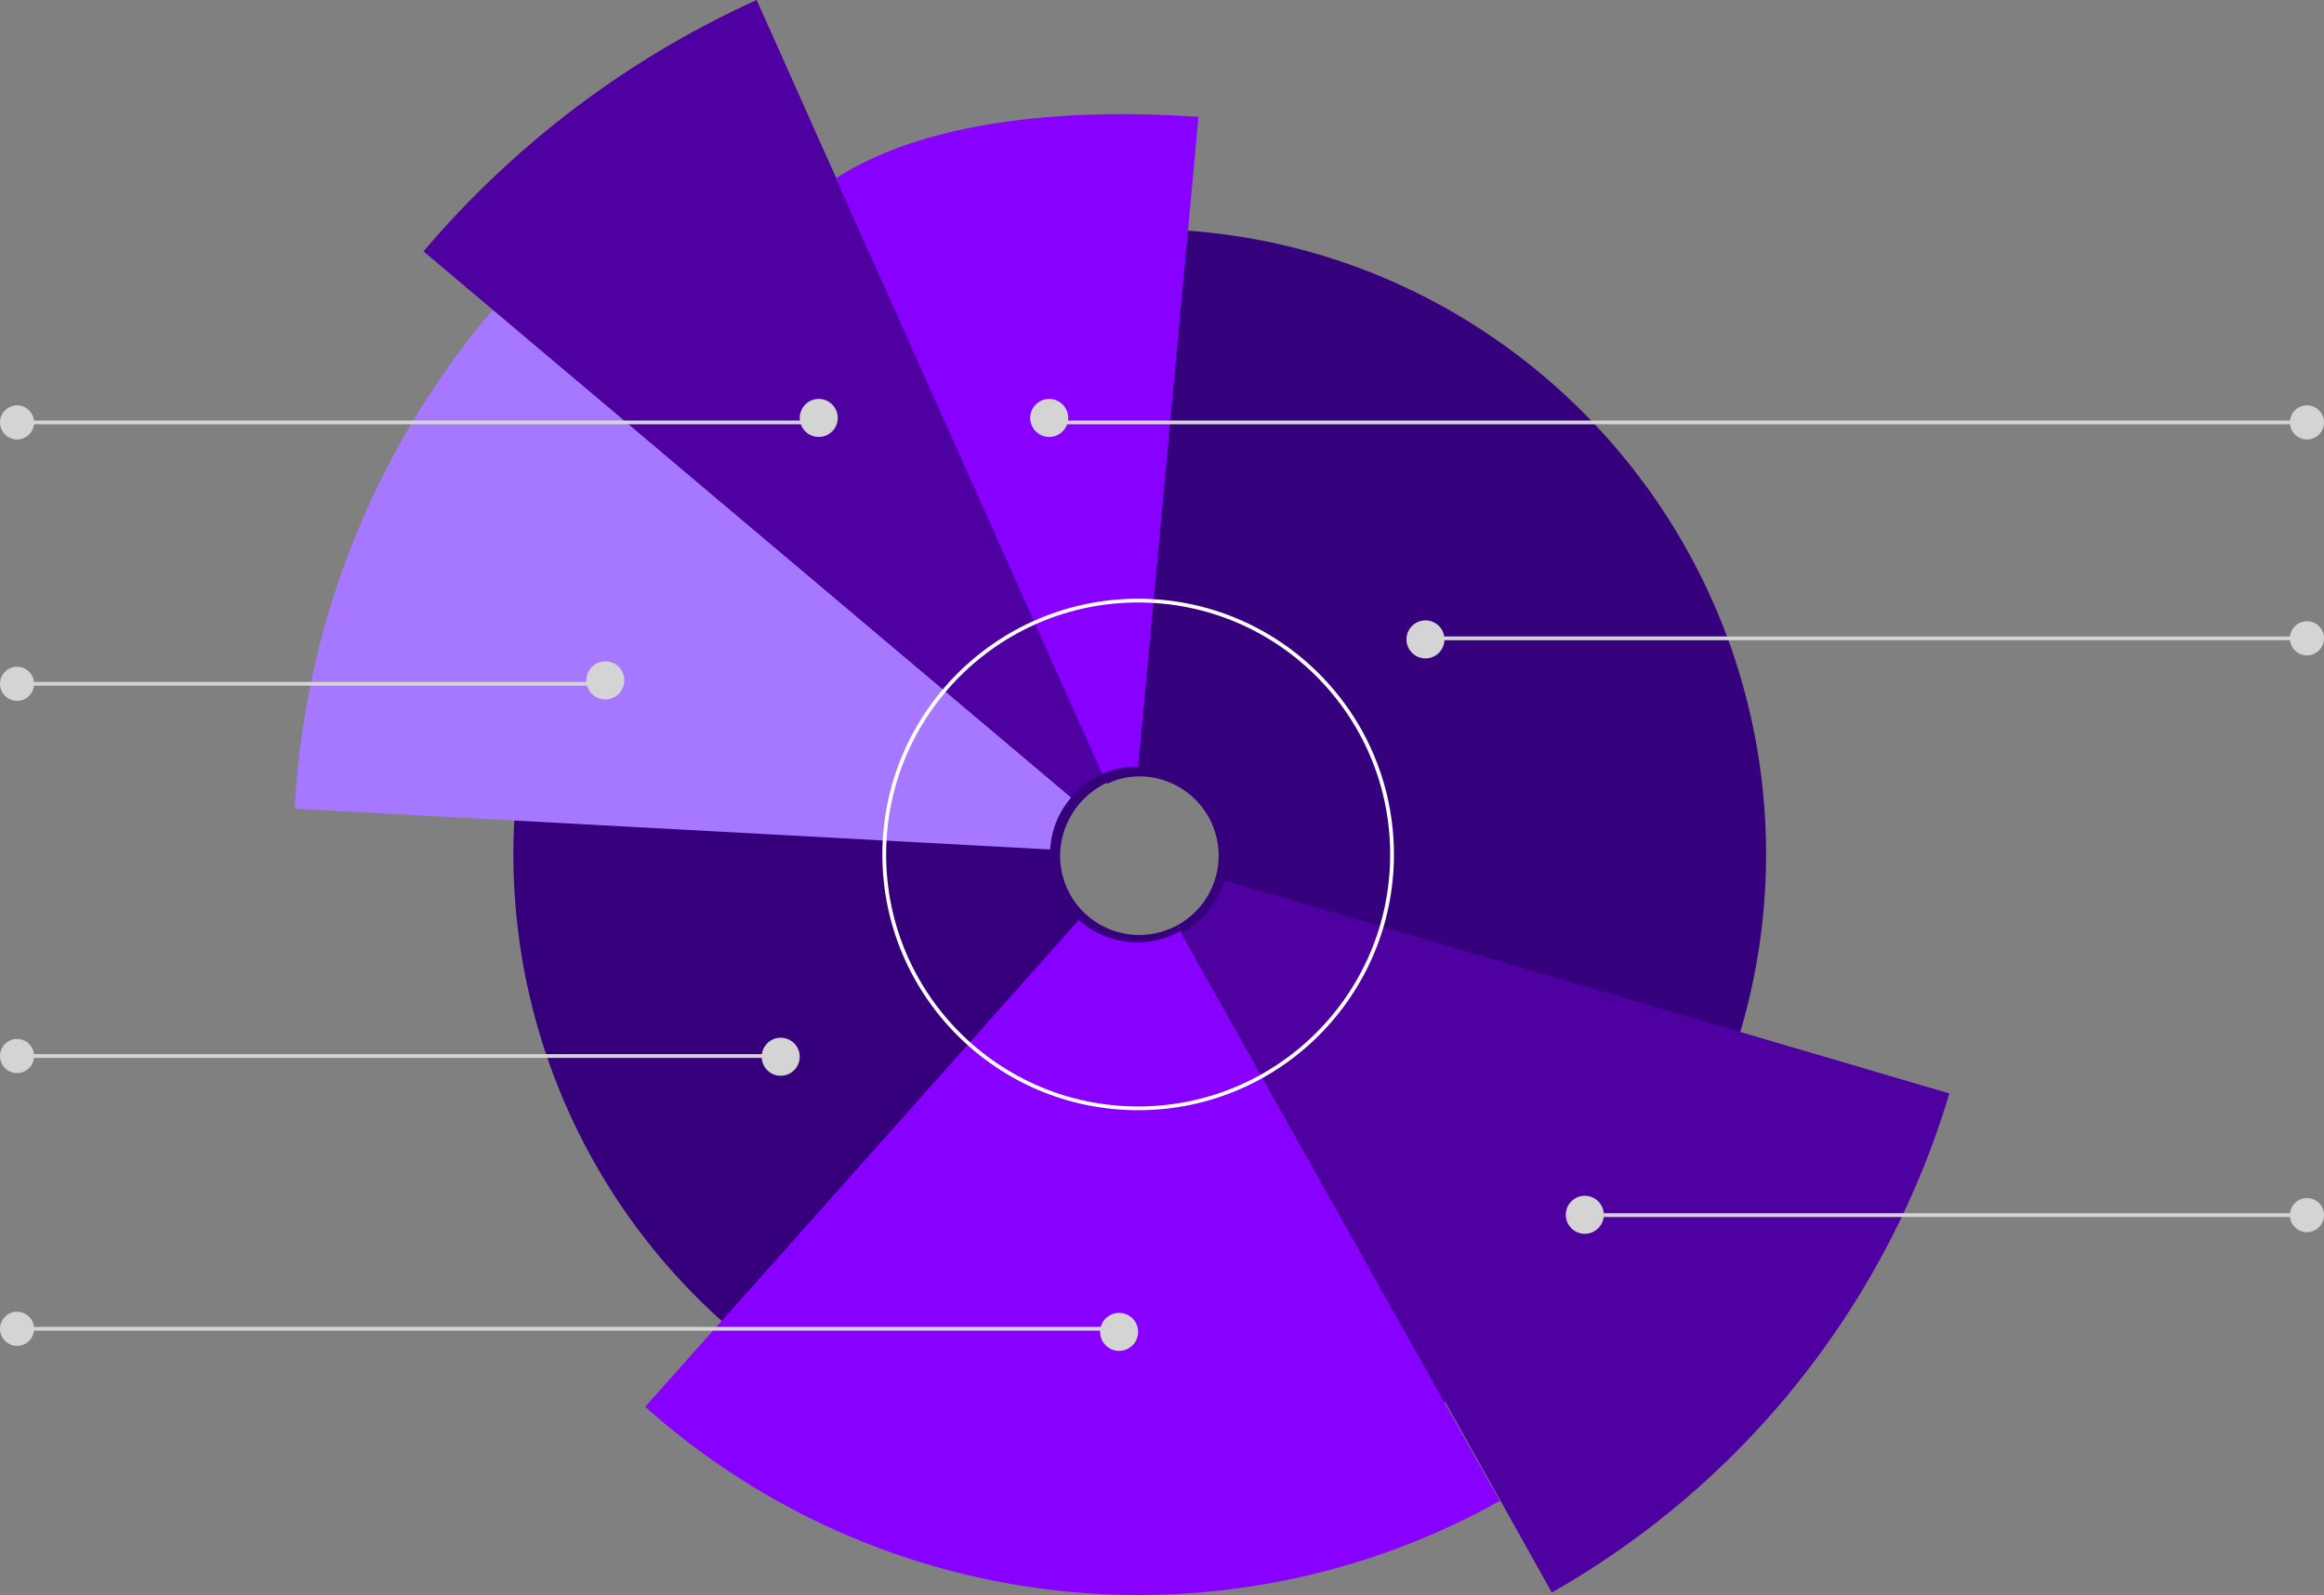 <svg xmlns="http://www.w3.org/2000/svg" viewBox="0 0 309.527 212.459">
  <rect x="0" y="0" width="309.527" height="212.459" fill="#808080" stroke="none"/>
  <defs>
    <style>
      .cls-1, .cls-2 {
        fill: #36007c;
      }

      .cls-2 {
        opacity: 0.995;
      }

      .cls-3 {
        fill: #4e00a0;
      }

      .cls-4 {
        fill: #80f;
      }

      .cls-5 {
        fill: #a678ff;
      }

      .cls-6, .cls-7 {
        fill: none;
        stroke-width: 0.5px;
      }

      .cls-6 {
        stroke: #fff;
        stroke-miterlimit: 10;
      }

      .cls-7 {
        stroke: #d4d4d4;
      }

      .cls-8 {
        fill: #d4d4d4;
      }
    </style>
  </defs>
  <g id="Group_2049" data-name="Group 2049" transform="translate(2456.739 -2114.308)">
    <path id="Path_2211" data-name="Path 2211" class="cls-1" d="M547.881,188.511a10.715,10.715,0,0,1-5.114,1.32,10.524,10.524,0,0,1-10.557-10.557,10.808,10.808,0,0,1,6.268-9.732L508.786,102.9a83.477,83.477,0,1,0,74.724,149.118Z" transform="translate(-2847.753 2049.015)"/>
    <path id="Path_2212" data-name="Path 2212" class="cls-2" d="M606.748,181.9a83.729,83.729,0,0,1-42.723,72.91L528.394,191.3a10.558,10.558,0,0,0-5.114-19.794,9.623,9.623,0,0,0-4.289.99L489.3,105.858A83.875,83.875,0,0,1,523.446,98.6C569.3,98.435,606.748,135.88,606.748,181.9Z" transform="translate(-2828.268 2046.222)"/>
    <path id="Path_2216" data-name="Path 2216" class="cls-3" d="M615.507,179.572a114.058,114.058,0,0,1-52.95,66.476L513.4,158.128a12.365,12.365,0,0,0,5.608-6.928Z" transform="translate(-2812.614 2080.387)"/>
    <path id="Path_2217" data-name="Path 2217" class="cls-4" d="M583.819,231.763A98.615,98.615,0,0,1,470,219.227L527.734,154.4a11.919,11.919,0,0,0,7.753,2.969,11.576,11.576,0,0,0,5.773-1.485Z" transform="translate(-2840.804 2082.467)"/>
    <path id="Path_2218" data-name="Path 2218" class="cls-5" d="M545.126,170.092a11.359,11.359,0,0,0-2.8,6.928L441.7,171.576A111.88,111.88,0,0,1,468.093,105.1Z" transform="translate(-2859.186 2050.444)"/>
    <path id="Path_2219" data-name="Path 2219" class="cls-3" d="M542.495,183.2a11,11,0,0,0-4.124,3.134L452.1,113.586A126.923,126.923,0,0,1,496.473,80.1Z" transform="translate(-2852.432 2034.208)"/>
    <path id="Path_2220" data-name="Path 2220" class="cls-4" d="M533.682,89.643c.06-.255-8.033,86.578-8.033,86.578a11.832,11.832,0,0,0-4.784.99L485.4,97.868C503.254,86.35,533.622,89.9,533.682,89.643Z" transform="translate(-2830.802 2040.191)"/>
    <ellipse id="Ellipse_170" data-name="Ellipse 170" class="cls-6" cx="33.816" cy="33.816" rx="33.816" ry="33.816" transform="translate(-2338.968 2194.31)"/>
    <line id="Line_557" data-name="Line 557" class="cls-7" x2="118.46" transform="translate(-2266.429 2199.337)"/>
    <ellipse id="Ellipse_614" data-name="Ellipse 614" class="cls-8" cx="2.533" cy="2.533" rx="2.533" ry="2.533" transform="translate(-2269.417 2196.943)"/>
    <ellipse id="Ellipse_615" data-name="Ellipse 615" class="cls-8" cx="2.271" cy="2.271" rx="2.271" ry="2.271" transform="translate(-2151.753 2197.066)"/>
    <line id="Line_558" data-name="Line 558" class="cls-7" x2="98.277" transform="translate(-2246.246 2276.167)"/>
    <ellipse id="Ellipse_616" data-name="Ellipse 616" class="cls-8" cx="2.533" cy="2.533" rx="2.533" ry="2.533" transform="translate(-2248.197 2273.589)"/>
    <ellipse id="Ellipse_617" data-name="Ellipse 617" class="cls-8" cx="2.271" cy="2.271" rx="2.271" ry="2.271" transform="translate(-2151.753 2273.896)"/>
    <line id="Line_559" data-name="Line 559" class="cls-7" x2="169.184" transform="translate(-2317.153 2170.574)"/>
    <ellipse id="Ellipse_618" data-name="Ellipse 618" class="cls-8" cx="2.533" cy="2.533" rx="2.533" ry="2.533" transform="translate(-2319.531 2167.445)"/>
    <ellipse id="Ellipse_619" data-name="Ellipse 619" class="cls-8" cx="2.271" cy="2.271" rx="2.271" ry="2.271" transform="translate(-2151.753 2168.303)"/>
    <line id="Line_560" data-name="Line 560" class="cls-7" x2="106.672" transform="translate(-2454.468 2170.574)"/>
    <ellipse id="Ellipse_620" data-name="Ellipse 620" class="cls-8" cx="2.271" cy="2.271" rx="2.271" ry="2.271" transform="translate(-2456.739 2168.303)"/>
    <ellipse id="Ellipse_621" data-name="Ellipse 621" class="cls-8" cx="2.533" cy="2.533" rx="2.533" ry="2.533" transform="translate(-2350.226 2167.445)"/>
    <line id="Line_561" data-name="Line 561" class="cls-7" x2="78.87" transform="translate(-2454.468 2205.392)"/>
    <ellipse id="Ellipse_622" data-name="Ellipse 622" class="cls-8" cx="2.271" cy="2.271" rx="2.271" ry="2.271" transform="translate(-2456.739 2203.122)"/>
    <ellipse id="Ellipse_623" data-name="Ellipse 623" class="cls-8" cx="2.533" cy="2.533" rx="2.533" ry="2.533" transform="translate(-2378.652 2202.404)"/>
    <line id="Line_562" data-name="Line 562" class="cls-7" x2="102.131" transform="translate(-2454.468 2254.973)"/>
    <ellipse id="Ellipse_624" data-name="Ellipse 624" class="cls-8" cx="2.271" cy="2.271" rx="2.271" ry="2.271" transform="translate(-2456.739 2252.702)"/>
    <ellipse id="Ellipse_625" data-name="Ellipse 625" class="cls-8" cx="2.533" cy="2.533" rx="2.533" ry="2.533" transform="translate(-2355.292 2252.536)"/>
    <line id="Line_563" data-name="Line 563" class="cls-7" x2="146.016" transform="translate(-2454.468 2291.304)"/>
    <ellipse id="Ellipse_626" data-name="Ellipse 626" class="cls-8" cx="2.271" cy="2.271" rx="2.271" ry="2.271" transform="translate(-2456.739 2289.034)"/>
    <ellipse id="Ellipse_627" data-name="Ellipse 627" class="cls-8" cx="2.533" cy="2.533" rx="2.533" ry="2.533" transform="translate(-2310.22 2289.183)"/>
  </g>
</svg>
